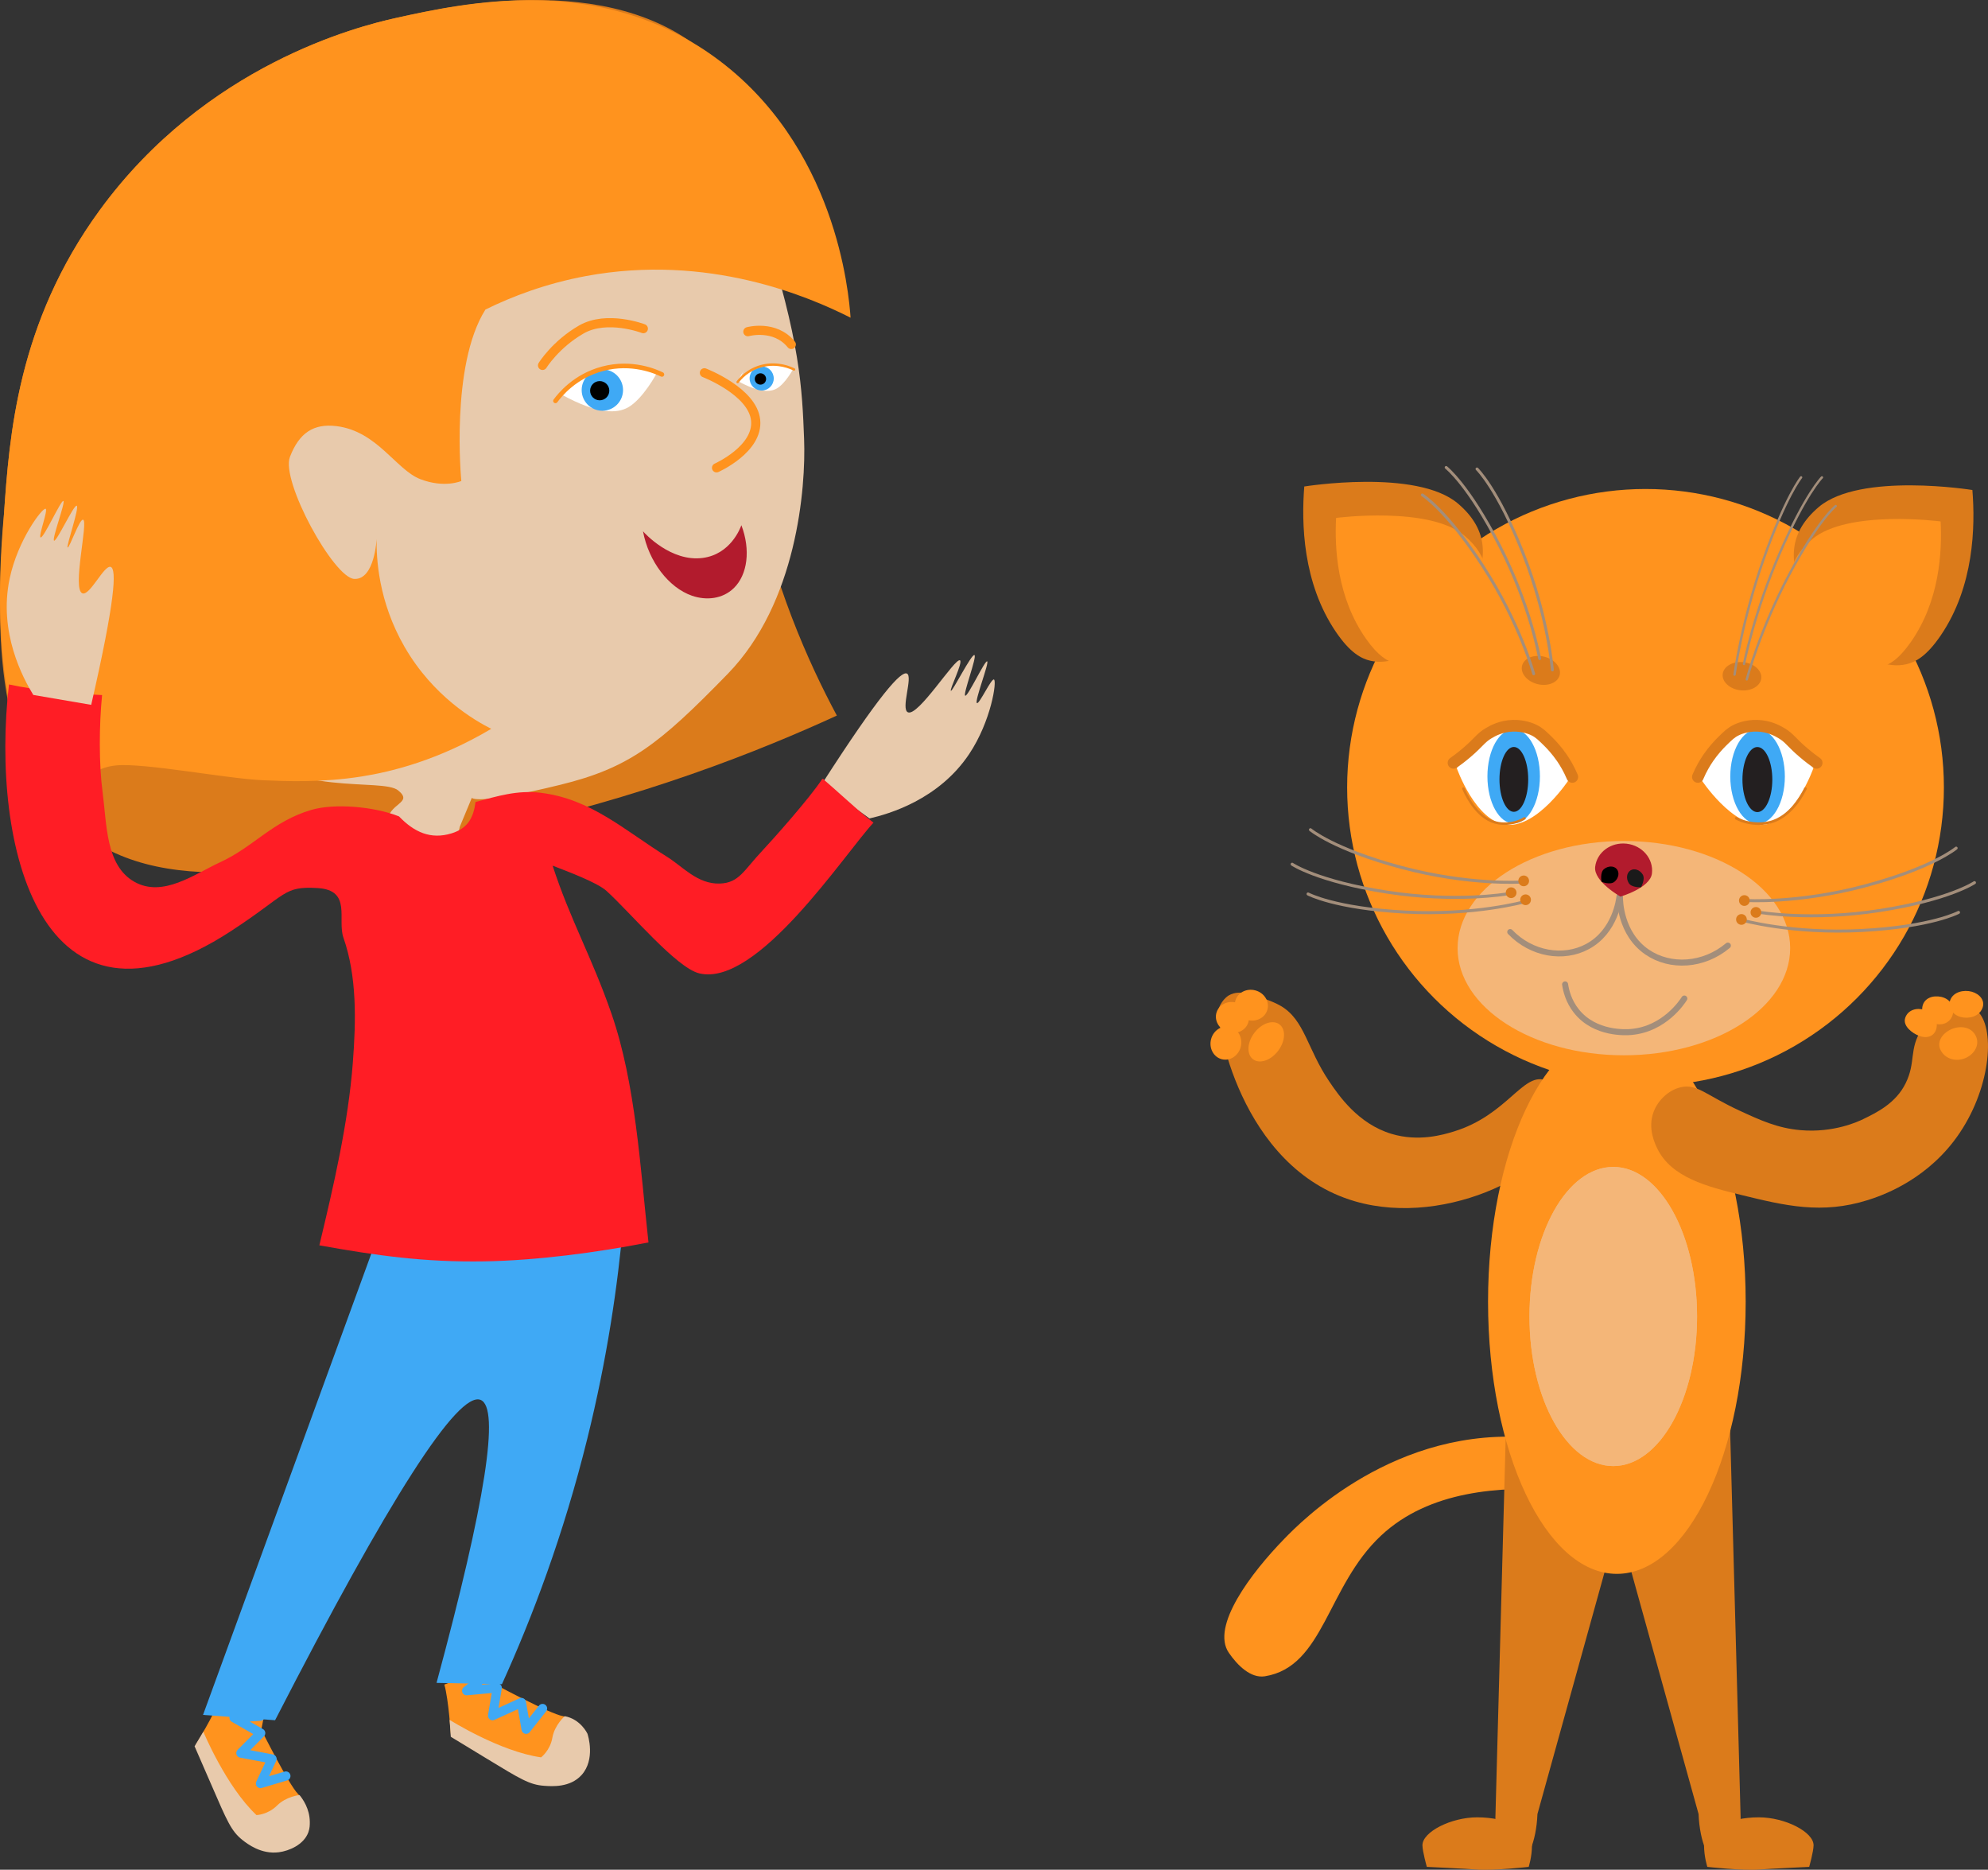 <?xml version="1.0" encoding="utf-8"?>
<!-- Generator: Adobe Illustrator 25.2.3, SVG Export Plug-In . SVG Version: 6.00 Build 0)  -->
<svg version="1.1" id="Layer_1" xmlns="http://www.w3.org/2000/svg" xmlns:xlink="http://www.w3.org/1999/xlink" x="0px" y="0px"
	 viewBox="0 0 708.23 665.93" style="enable-background:new 0 0 708.23 665.93;" xml:space="preserve">
<rect x="0" y="0" width="708.23" height="665.93" fill="#333333" stroke="none"/>
<style type="text/css">
	.st0{fill:#FF931E;}
	.st1{fill:#E8CAAC;}
	.st2{fill:none;stroke:#3FA9F5;stroke-width:3.268;stroke-linecap:round;stroke-linejoin:round;stroke-miterlimit:10;}
	.st3{fill:#DB7B1B;}
	.st4{fill:none;stroke:#FF931E;stroke-width:3.268;stroke-linecap:round;stroke-linejoin:round;stroke-miterlimit:10;}
	.st5{fill:#FFFFFF;}
	.st6{fill:#B21B2D;}
	.st7{fill:#3FA9F5;}
	.st8{fill:none;stroke:#FF931E;stroke-width:1.634;stroke-linecap:round;stroke-miterlimit:10;}
	.st9{fill:none;stroke:#FF931E;stroke-width:0.861;stroke-linecap:round;stroke-miterlimit:10;}
	.st10{fill:#FF1D25;}
	.st11{fill:#231F20;}
	.st12{fill:none;stroke:#DB7B1B;stroke-width:4.162;stroke-linecap:round;stroke-miterlimit:10;}
	.st13{fill:none;stroke:#DB7B1B;stroke-width:0.938;stroke-linecap:round;stroke-miterlimit:10;}
	.st14{fill:#F4B678;}
	.st15{fill:none;stroke:#DB7B1B;stroke-width:0.881;stroke-linecap:round;stroke-miterlimit:10;}
	.st16{fill:none;stroke:#A38E7B;stroke-width:2.146;stroke-linecap:round;stroke-miterlimit:10;}
	.st17{fill:none;stroke:#A38E7B;stroke-width:2.085;stroke-linecap:round;stroke-miterlimit:10;}
	.st18{fill:#1A1A1A;}
	.st19{fill:none;stroke:#A38E7B;stroke-width:1.073;stroke-linecap:round;stroke-miterlimit:10;}
	.st20{fill:none;stroke:#A38E7B;stroke-width:1.025;stroke-linecap:round;stroke-miterlimit:10;}
	.st21{fill:none;stroke:#A38E7B;stroke-width:0.842;stroke-linecap:round;stroke-miterlimit:10;}
</style>
<g>
	<g>
		<path class="st0" d="M106.16,655.26c3.27-6.54,3.27-13.07,0-16.34c-3.27-3.27-13.07-22.88-13.07-22.88l1.28-6.54l-16.22-4.07
			c-1.84,5.29-8.5,16.1-8.5,16.1s16.91,36.99,23.44,36.99"/>
		<path class="st1" d="M86.43,655.38c-4.05-3.19-5.46-6.61-11.26-19.99c-2.79-6.43-4.94-11.36-5.85-13.44l3.12-5.17
			c0,0,8.11,19.52,18.94,29.68c0,0,4.04-0.12,7.31-3.39s8.02-3.74,8.02-3.74c1.18,1.44,3.61,4.85,3.66,9.55
			c0.01,0.99,0.01,2.28-0.53,3.74c-1.65,4.43-6.86,6.59-10.46,7.07C92.99,660.54,88.01,656.62,86.43,655.38z"/>
		<polyline class="st2" points="92.7,611.26 83.37,611.8 92.88,617.26 85.81,624.39 96.92,626.47 92.79,635.23 101.85,632.54 		"/>
	</g>
	<path class="st1" d="M292.82,279.2c20.55-31.97,28.23-40.38,30.3-39.29c2.17,1.14-2.26,12.54,0.3,13.77
		c3.64,1.75,16.86-19.55,18.58-18.5c1.14,0.7-3.85,10.52-3.23,10.85c0.57,0.3,7.32-13.18,8.37-12.72
		c1.03,0.45-4.21,14.08-3.27,14.47c0.93,0.39,6.95-12.59,7.8-12.23c0.87,0.37-4.67,14.41-3.62,14.87c0.86,0.38,5.08-8.79,6.04-8.41
		c1.13,0.45-0.98,14.81-8.82,26.55c-10.9,16.31-28.75,21.39-35.52,22.94C304.1,287.39,298.46,283.29,292.82,279.2z"/>
	<g>
		<g>
			<path class="st3" d="M255.84,23.26C222.3-11.89,160.78,2.05,141.01,6.42C127.6,9.38,73.38,23.02,35.53,74.85
				C6.15,115.09,3.34,155.46,1.42,183.05c-2.62,37.67-4.78,84.83,24.3,110.82c30.28,27.07,78.85,16.79,147.67,2.22
				c55.09-11.66,97.91-28.91,124.74-41.23c-10.05-18.75-22.87-47.12-29.92-83.27C252.39,90.43,283.53,52.29,255.84,23.26z"/>
			<path class="st1" d="M128.74,19.04c28.1-9.29,48.77-10.98,78.98,0.61C237.92,31.24,262.75,53,271.91,80.9
				c13.2,40.23,13.87,57.82,14.55,75.41c0.68,17.59-2.61,58.41-27.15,83.64s-35.15,33.54-59.69,39.56
				c-30.25,7.42-31.53,4.64-31.53,4.64l-4.31,10.36c0,0-2.58,14.31-7.16,13.71c-5.08-0.67-19.08-7.76-18.76-15.06
				c0.33-7.3,9.65-7,4-11.64c-5.64-4.64-38.16,2.68-57.75-17.22c-19.59-19.9-46.49-40.12-56.47-78.61
				c-9.98-38.49,1.94-75.99,11.88-101.88C49.46,57.92,97.55,29.35,128.74,19.04z"/>
			<path class="st4" d="M250.94,132.78c0,0,17.26,6.63,18.26,16.91c1,10.29-13.93,16.93-13.93,16.93"/>
			<path class="st5" d="M200.08,140.53c5.32-11.15,10.83-13.71,14.85-14.03c7.71-0.61,19.08,6.34,19.08,6.34
				c-0.01,0.01-4.93,9.31-10.34,12.3C219.89,147.22,213.13,147.73,200.08,140.53z"/>
			<path class="st4" d="M193.28,130.14c0,0,4.61-7.48,13.79-12.77c9.17-5.29,22.12-0.32,22.12-0.32"/>
			<path class="st4" d="M266.43,118.13c0,0,9.58-2.67,15.47,4.55"/>
			<path class="st6" d="M229.07,189.23c0.6,0.68,9.95,11,21.31,9.48c9.82-1.32,13.3-10.44,13.74-11.65
				c3.33,8.78,2.22,17.61-2.71,22.41c-3.98,3.87-9.78,4.48-14.93,2.69C238.25,209.29,231.09,200.04,229.07,189.23z"/>
			<path class="st0" d="M134.17,191.92c0,0-0.65,14.6-7.95,14.27c-7.3-0.33-26.24-34.83-22.93-43.46s8.5-11.95,16.58-10.96
				c14.51,1.77,21.25,15.58,29.88,18.89s14.6,0.65,14.6,0.65s-4.01-41.15,8.59-61.06c9.54-4.69,21.56-9.28,35.83-11.93
				c43.42-8.05,79.15,7.2,94.25,14.83c-0.61-8.77-5.12-61.54-48.51-92.88c-41.3-29.83-88.83-19.32-113.5-13.86
				C127.6,9.38,73.38,23.02,35.53,74.85C6.15,115.09,3.34,155.46,1.42,183.05c-8.56,93.25,24.3,110.82,24.3,110.82
				c-0.95-11.93,5.3-20.25,15.58-21.25c10.25-1,39.29,4.71,52.43,5.27c8.14,0.35,20.95,0.91,35.17-1.35
				c10.55-1.67,27.2-5.74,46.11-16.96c-5.98-3.03-20.64-11.47-30.88-29.18C134.74,214.13,134.06,198.69,134.17,191.92z"/>
			<circle class="st7" cx="214.59" cy="138.92" r="7.37"/>
			<circle cx="213.65" cy="139.15" r="3.42"/>
			<path class="st5" d="M262.89,135.73c3.1-6.5,6.32-8,8.66-8.19c4.5-0.36,11.13,3.7,11.13,3.7c-0.01,0.01-2.88,5.43-6.03,7.17
				C274.45,139.63,270.5,139.93,262.89,135.73z"/>
			<circle class="st7" cx="271.35" cy="134.79" r="4.3"/>
			<circle cx="270.91" cy="134.97" r="2.02"/>
			<path class="st1" d="M200.13,140.81c1.1-7.22,6.05-13.21,12.75-15.4c7.77-2.53,16.59,0.48,21.52,7.52
				c-2.6-0.99-9.81-3.35-18.7-1.19C207.25,133.79,202.06,138.76,200.13,140.81z"/>
			<path class="st8" d="M197.88,142.78c1.5-2.03,6.89-8.83,16.82-11.45c10.48-2.77,18.92,0.99,21.11,2.04"/>
			<path class="st1" d="M263.96,135.07c0.51-3.75,3.08-6.82,6.62-7.88c4.11-1.23,8.84,0.43,11.54,4.15
				c-1.4-0.55-5.26-1.85-9.97-0.83C267.67,131.48,264.96,134.02,263.96,135.07z"/>
			<path class="st9" d="M262.78,136.07c0.78-1.04,3.57-4.52,8.83-5.78c5.55-1.33,10.09,0.72,11.26,1.29"/>
		</g>
		<g>
			<path class="st0" d="M209.9,624.57c-1.09-7.23-4.86-12.57-9.41-13.36c-4.55-0.79-23.86-11.17-23.86-11.17l-2.72-6.08l-15.61,6.02
				c1.54,5.38,2.33,18.06,2.33,18.06s35.13,20.5,40.47,16.73"/>
			<path class="st1" d="M193.84,636.03c-5.17-0.37-8.4-2.35-20.72-9.85c-4.46-2.71-9.91-6.03-12.52-7.61l-0.42-6.02
				c0,0,17.87,11.28,32.58,13.35c0,0,3.23-2.42,4.02-6.98c0.79-4.55,4.4-7.68,4.4-7.68c5.7,1.05,8.1,6.23,8.1,6.23
				c0.19,0.57,2.93,9.16-2.1,14.73C203.11,636.69,196.7,636.24,193.84,636.03z"/>
			<polyline class="st2" points="173.55,596.36 166.24,602.17 177.15,601.16 175.48,611.06 185.76,606.36 187.43,615.9 
				193.29,608.49 			"/>
		</g>
		<path class="st7" d="M134.61,440.12c-20.76,56.89-41.52,113.78-62.28,170.66c8.56,0.63,17.11,1.27,25.67,1.9
			c40.73-79.26,65.14-117.29,73.21-114.09c6.98,2.77,1.75,36.36-15.69,100.78c7.76,0.16,15.53,0.32,23.29,0.48
			c10.8-23.75,21.91-53.08,30.42-87.47c7.04-28.42,10.85-54.46,12.84-77.01C192.92,436.96,163.77,438.54,134.61,440.12z"/>
		<g>
			<path class="st10" d="M3.19,243.77c-6.64,57.26,11.17,132.15,79.13,87.83c20.17-13.15,18.5-16.03,30.82-15.31
				c12.32,0.72,6.94,11.22,9.21,17.68c4.81,13.73,4.51,29.38,3.35,44.48c-1.66,21.63-6.83,43.81-11.93,65.08
				c20.14,3.64,37.33,6.06,58.62,5.72c18.35-0.29,39.93-3.06,58.63-6.75c-2.93-26.7-4.57-56.52-13.14-81.35
				c-6.92-20.04-14.83-33.77-21.01-52.84c5.05,1.97,15.85,5.95,19.21,9.01c8.76,7.97,24.93,27.43,33.07,29.36
				c20.69,4.91,51.54-42.33,62.03-53.68c-2.11-1.65-4.06-3.28-5.67-4.68c-4.12-3.59-7.66-6.88-11.73-10.38
				c-0.14-0.12-0.33-0.67-0.86-0.5c-4.33,6.66-17.58,21.56-21.33,25.53c-6.62,7.03-8.3,11.52-15.2,11.72
				c-7.94,0.23-13.18-6.07-18.7-9.5c-15.16-9.44-27.17-20.69-45.13-22.84c-8.28-0.99-15.3,1.19-23.15,3.29
				c-0.75,5.61-2.73,9.39-8.57,11.18c-7.41,2.26-13.3-0.43-18.69-6.05c-9.05-3.6-23.14-4.69-31.23-2.32
				C97,292.55,90.37,301.63,78.42,307.1c-9.07,4.16-20.38,12.74-30.58,6.94c-10.2-5.8-9.76-20.36-11.29-31.9
				c-1.33-9.98-1.25-23.93-0.18-34.58C25.38,247,13.41,245.99,3.19,243.77z"/>
		</g>
		<path class="st1" d="M32.49,251.04c8.51-37.04,9.16-48.41,6.93-49.13c-2.34-0.76-7.39,10.38-10.06,9.41
			c-3.79-1.38,2.2-25.72,0.24-26.22c-1.29-0.33-4.83,10.11-5.51,9.89c-0.61-0.2,4.31-14.44,3.25-14.88
			c-1.04-0.43-7.13,12.85-8.07,12.45c-0.92-0.39,4.15-13.77,3.3-14.13c-0.87-0.36-7.04,13.41-8.11,12.98
			c-0.88-0.35,2.74-9.78,1.8-10.2c-1.11-0.5-9.91,11.05-12.82,24.86c-4.05,19.19,4.79,35.51,8.42,41.44
			C18.74,248.7,25.61,249.87,32.49,251.04z"/>
	</g>
</g>
<g>
	<path class="st0" d="M594.73,532.27c-1.79,8.37-68.36-17.48-102.73,14.65c-19.28,18.02-20.29,46.68-41.35,50.1
		c-5.05,0.82-9.77-3.85-12.87-8.35c-6.48-9.41,7.88-28.42,19.77-40.62c5.77-5.93,39.63-40.69,88.95-35.92
		C572.18,514.61,595.81,527.22,594.73,532.27z"/>
	<g>
		<path class="st3" d="M495.74,403.84c-12-3.61-18.86-13.75-22.25-18.76c-7.85-11.6-8.71-21.89-17.25-26.83
			c-3.18-1.84-7.64-3.16-8.39-3.28c-0.56-0.09-5.92-2.86-10.07-0.46c0,0-2.22,1.23-3.49,4.34c-1.52,3.69,7.2,56.97,48.37,68.99
			c33.26,9.72,73.5-11.64,75.05-29.24c0.5-5.62-2.81-12.51-7.42-13.96c-7.81-2.46-13.55,12.55-32.29,18.33
			C514.04,404.19,505.35,406.73,495.74,403.84z"/>
	</g>
	<path class="st3" d="M616.36,509.35c1.25,46.1,2.5,92.2,3.75,138.3c-1.39,9.48-5.19,16.03-8.12,15.92
		c-2.99-0.11-6.46-7.2-6.87-17.48c-8.12-29.24-16.23-58.48-24.35-87.72c-0.26-3.03-1.6-22.35,12.8-36.84
		C602.06,512.98,611.9,510.28,616.36,509.35z"/>
	<path class="st3" d="M607.07,657.25c0,4.06,1.17,7.65,1.17,7.65s12.27,1.42,18.73,0.94c3.46-0.26,17.56-0.94,17.56-0.94
		s1.53-5.41,1.56-7.65c0.06-4.77-10.16-9.99-19.51-9.99C615.81,647.26,607.07,651.73,607.07,657.25z"/>
	<path class="st3" d="M536.48,509.35c-1.25,46.1-2.5,92.2-3.75,138.3c1.39,9.48,5.19,16.03,8.12,15.92
		c2.99-0.11,6.46-7.2,6.87-17.48c8.12-29.24,16.23-58.48,24.35-87.72c0.26-3.03,1.6-22.35-12.8-36.84
		C550.78,512.98,540.95,510.28,536.48,509.35z"/>
	<ellipse class="st0" cx="576.01" cy="463.62" rx="45.89" ry="96.93"/>
	
		<ellipse transform="matrix(0.261 -0.965 0.965 0.261 -15.733 694.856)" class="st0" cx="445.81" cy="357.7" rx="5.46" ry="5.93"/>
	
		<ellipse transform="matrix(0.322 -0.947 0.947 0.322 -45.767 661.391)" class="st0" cx="439.06" cy="362.66" rx="5.46" ry="5.93"/>
	<circle class="st0" cx="586.22" cy="280.46" r="106.3"/>
	<path class="st5" d="M623.68,257.3c-11.07,1.1-17.72,20.21-17.72,20.21s11.29,17.34,22.36,16.24c11.07-1.1,17.72-20.21,17.72-20.21
		S634.75,256.2,623.68,257.3z"/>
	<ellipse class="st7" cx="626.14" cy="276.57" rx="9.72" ry="16.83"/>
	<ellipse class="st11" cx="626.07" cy="277.65" rx="5.32" ry="11.59"/>
	<path class="st12" d="M647.19,271.7c-1.11-0.78-2.76-2-4.65-3.61c-4.48-3.8-4.93-5.21-7.86-6.95c-1.39-0.83-4.42-2.55-8.69-2.66
		c-4.06-0.11-6.99,1.3-7.59,1.61c-1.75,0.88-2.8,1.91-4.91,3.98c-1.2,1.19-3.05,3.15-4.91,5.85c-1.16,1.7-2.53,3.97-3.71,6.79"/>
	<path class="st13" d="M643.2,280.87c-0.45,0.97-4.33,9.06-11.36,11.61c-3.84,1.4-7.56,0.75-8.61,0.57
		c-2.07-0.36-3.64-1.04-4.69-1.6"/>
	<path class="st5" d="M541.33,257.3c11.07,1.1,17.72,20.21,17.72,20.21s-11.29,17.34-22.36,16.24s-17.72-20.21-17.72-20.21
		S530.26,256.2,541.33,257.3z"/>
	<ellipse class="st7" cx="539.25" cy="276.51" rx="9.35" ry="16.77"/>
	<ellipse class="st14" cx="578.51" cy="337.69" rx="59.24" ry="38.16"/>
	<ellipse class="st11" cx="539.31" cy="277.59" rx="5.12" ry="11.55"/>
	<path class="st12" d="M517.82,271.7c1.11-0.78,2.76-2,4.65-3.61c4.48-3.8,4.93-5.21,7.86-6.95c1.39-0.83,4.42-2.55,8.69-2.66
		c4.06-0.11,6.99,1.3,7.59,1.61c1.75,0.88,2.8,1.91,4.91,3.98c1.2,1.19,3.05,3.15,4.91,5.85c1.16,1.7,2.53,3.97,3.71,6.79"/>
	<path class="st15" d="M521.34,280.87c0.4,0.97,3.83,9.06,10.03,11.61c3.39,1.4,6.68,0.75,7.6,0.57c1.83-0.36,3.22-1.04,4.14-1.6"/>
	<path class="st16" d="M577.11,319.51c-0.01,1.04,0.07,12.97,9.64,19.55c8.31,5.71,20.21,4.95,28.81-2.28"/>
	<path class="st17" d="M576.92,319.2c-0.1,1-1.42,12.53-11.34,17.9c-8.62,4.67-20.03,2.7-27.58-5.17"/>
	<g>
		<path class="st6" d="M588.51,311.08c-0.6,5.2-11.21,8.25-11.21,8.25s-9.63-5.39-9.02-10.59c0.6-5.2,5.62-8.89,11.21-8.25
			S589.12,305.87,588.51,311.08z"/>
		<path d="M575.14,314.06c-1.51,1.25-4.59,0.01-4.59,0.01s-0.64-3.26,0.86-4.51c1.51-1.25,3.56-1.25,4.59-0.01
			C577.03,310.8,576.65,312.81,575.14,314.06z"/>
		<path class="st18" d="M585.22,311.46c1.03,1.66-0.61,4.55-0.61,4.55s-3.31,0.19-4.35-1.47c-1.03-1.66-0.76-3.7,0.61-4.55
			C582.25,309.14,584.19,309.8,585.22,311.46z"/>
	</g>
	<path class="st16" d="M557.57,350.6c0.33,2.2,1.21,5.97,4.01,9.49c6.66,8.4,17.97,7.6,19.52,7.46
		c11.85-1.03,18.18-10.7,18.95-11.91"/>
	
		<ellipse transform="matrix(0.242 -0.97 0.97 0.242 184.429 713.711)" class="st3" cx="549.2" cy="238.77" rx="5.03" ry="6.91"/>
	
		<ellipse transform="matrix(0.112 -0.994 0.994 0.112 311.357 830.847)" class="st3" cx="620.73" cy="241.15" rx="5.03" ry="6.91"/>
	<g>
		<path class="st19" d="M620.41,327.67c0,0,17.94,5.06,42.88,3.73c24.94-1.33,34.44-6.44,34.44-6.44"/>
		<path class="st19" d="M626.77,324.92c0,0,18.36,3.21,43.04-0.65s33.6-9.91,33.6-9.91"/>
		<path class="st19" d="M621.79,320.71c0,0,18.6,1.24,42.73-5.22s32.36-13.42,32.36-13.42"/>
		
			<ellipse transform="matrix(0.339 -0.941 0.941 0.339 109.226 796.508)" class="st3" cx="621.09" cy="320.57" rx="1.91" ry="1.91"/>
		
			<ellipse transform="matrix(0.041 -0.999 0.999 0.041 275.499 936.415)" class="st3" cx="625.4" cy="324.74" rx="1.91" ry="1.91"/>
		
			<ellipse transform="matrix(0.041 -0.999 0.999 0.041 268.043 933.683)" class="st3" cx="620.25" cy="327.25" rx="1.91" ry="1.91"/>
	</g>
	<g>
		<path class="st19" d="M543.32,321.11c0,0-17.94,5.06-42.88,3.73c-24.94-1.33-34.44-6.44-34.44-6.44"/>
		<path class="st19" d="M536.97,318.36c0,0-18.36,3.21-43.04-0.65c-24.68-3.86-33.6-9.91-33.6-9.91"/>
		<path class="st19" d="M541.94,314.15c0,0-18.6,1.24-42.73-5.22c-24.13-6.46-32.36-13.42-32.36-13.42"/>
		
			<ellipse transform="matrix(0.941 -0.339 0.339 0.941 -74.256 202.194)" class="st3" cx="542.64" cy="314.02" rx="1.91" ry="1.91"/>
		
			<ellipse transform="matrix(0.999 -0.041 0.041 0.999 -12.493 22.154)" class="st3" cx="538.33" cy="318.18" rx="1.91" ry="1.91"/>
		
			<ellipse transform="matrix(0.999 -0.041 0.041 0.999 -12.591 22.366)" class="st3" cx="543.48" cy="320.7" rx="1.91" ry="1.91"/>
	</g>
	<path class="st3" d="M691.4,226.31c-5.08,7.47-9.05,9.53-12.29,10.27c-13.54,3.08-27.42-13.94-29.85-16.91
		c-4.18-5.12-11.61-14.33-9.99-25.03c0.73-4.82,3.38-9.58,8.69-14.08c14.75-12.47,54.71-6.04,54.71-6.04
		C703.71,187.54,703.28,208.83,691.4,226.31z"/>
	<path class="st0" d="M680.69,228.74c-4.42,6.29-7.77,8.09-10.5,8.77c-11.36,2.87-22.52-10.83-24.47-13.23
		c-3.36-4.12-9.33-11.54-7.71-20.41c0.73-3.99,3.05-7.99,7.59-11.83c12.6-10.65,45.75-6.33,45.75-6.33
		C691.9,196.44,691.03,214.02,680.69,228.74z"/>
	<path class="st3" d="M475.92,225.06c5.08,7.47,9.05,9.53,12.29,10.27c13.54,3.08,27.42-13.94,29.85-16.91
		c4.18-5.12,11.61-14.33,9.99-25.03c-0.73-4.82-3.38-9.58-8.69-14.08c-14.75-12.47-54.71-6.04-54.71-6.04
		C463.62,186.29,464.04,207.58,475.92,225.06z"/>
	<path class="st0" d="M486.63,227.49c4.42,6.29,7.77,8.09,10.5,8.77c11.36,2.87,22.52-10.83,24.47-13.23
		c3.36-4.12,9.33-11.54,7.72-20.41c-0.73-3.99-3.05-7.99-7.59-11.83c-12.6-10.65-45.75-6.33-45.75-6.33
		C475.42,195.19,476.3,212.77,486.63,227.49z"/>
	
		<ellipse transform="matrix(0.245 -0.97 0.97 0.245 -30.645 703.831)" class="st0" cx="436.46" cy="371.59" rx="5.93" ry="5.46"/>
	<path class="st3" d="M545.77,657.25c0,4.06-1.17,7.65-1.17,7.65s-12.27,1.42-18.73,0.94c-3.46-0.26-17.56-0.94-17.56-0.94
		s-1.53-5.41-1.56-7.65c-0.06-4.77,10.16-9.99,19.51-9.99C537.03,647.26,545.77,651.73,545.77,657.25z"/>
	<g>
		<path class="st20" d="M553.03,238.62c0,0-1.4-18.68-10.45-41.61s-16.4-29.99-16.4-29.99"/>
		<path class="st20" d="M548.5,234.59c0,0-3.11-18.4-14.23-40.16c-11.12-21.76-19.08-27.94-19.08-27.94"/>
		<path class="st20" d="M546.38,239.98c0,0-4.85-17.91-18-38.21c-13.15-20.3-21.67-25.5-21.67-25.5"/>
	</g>
	<g>
		<path class="st21" d="M617.94,240.27c0,0,2.42-18.61,10.32-41.08s13.39-29.17,13.39-29.17"/>
		<path class="st21" d="M621.3,236.47c0,0,3.55-18.24,12.74-39.45s15.03-26.99,15.03-26.99"/>
		<path class="st21" d="M622.29,241.96c0,0,4.68-17.67,15.12-37.31c10.44-19.64,16.57-24.42,16.57-24.42"/>
	</g>
	
		<ellipse transform="matrix(0.605 -0.796 0.796 0.605 -117.205 505.746)" class="st0" cx="451.2" cy="371.02" rx="7.8" ry="5.31"/>
	<g>
		<path class="st3" d="M663.74,398.6c4.85-2.35,11.67-5.67,15.17-12.82c3.71-7.57,1.08-12.05,5.69-19.2
			c1.43-2.23,3.68-4.32,7.38-6.21c0.4-0.2,3.67-3.75,7.69-3.19c3.07,0.43,5.07,3.09,5.8,4.09c5.42,7.4,3.13,28.79-9.44,45.18
			c-11.2,14.59-26.21,19.57-30.55,20.95c-16.44,5.2-29.68,1.98-44.95-1.75c-12.44-3.03-25.12-6.31-30.11-16.58
			c-0.84-1.73-3.52-7.25-1.31-13.09c1.54-4.06,5.22-7.68,9.6-8.73c5.82-1.39,8.92,2.73,20.95,8.29c7.29,3.37,13.57,6.28,21.82,6.98
			C653.29,403.54,662.07,399.42,663.74,398.6z"/>
		<path class="st0" d="M694.8,356.13c1.13-2.91,4.85-3.69,7.65-2.92s4.98,3.2,3.71,6.04c-1.27,2.85-4.79,3.69-7.57,2.98
			C695.81,361.5,693.66,359.04,694.8,356.13z"/>
		<path class="st0" d="M684.88,358.42c0.65-3.02,3.75-3.98,6.6-3.39c2.84,0.59,4.8,2.88,4.28,5.87c-0.52,2.99-3.41,4.5-6.21,3.75
			C686.75,363.9,684.23,361.43,684.88,358.42z"/>
		<path class="st0" d="M678.74,362.52c0.95-2.87,4.12-3.72,6.85-2.84s4.96,3.45,4.28,6.5c-0.68,3.05-3.48,3.74-6.08,2.79
			C681.2,368.02,677.79,365.39,678.74,362.52z"/>
		<path class="st0" d="M703.81,368.82c-1.75-3.36-5.92-3.59-8.96-2.1c-3.04,1.49-5.09,4.55-3.36,7.56c1.74,3.01,5.44,3.9,8.57,2.62
			C703.2,375.63,705.56,372.19,703.81,368.82z"/>
	</g>
	<ellipse class="st14" cx="574.73" cy="468.88" rx="29.85" ry="53.27"/>
	<ellipse class="st14" cx="574.73" cy="468.88" rx="29.85" ry="53.27"/>
</g>
</svg>
